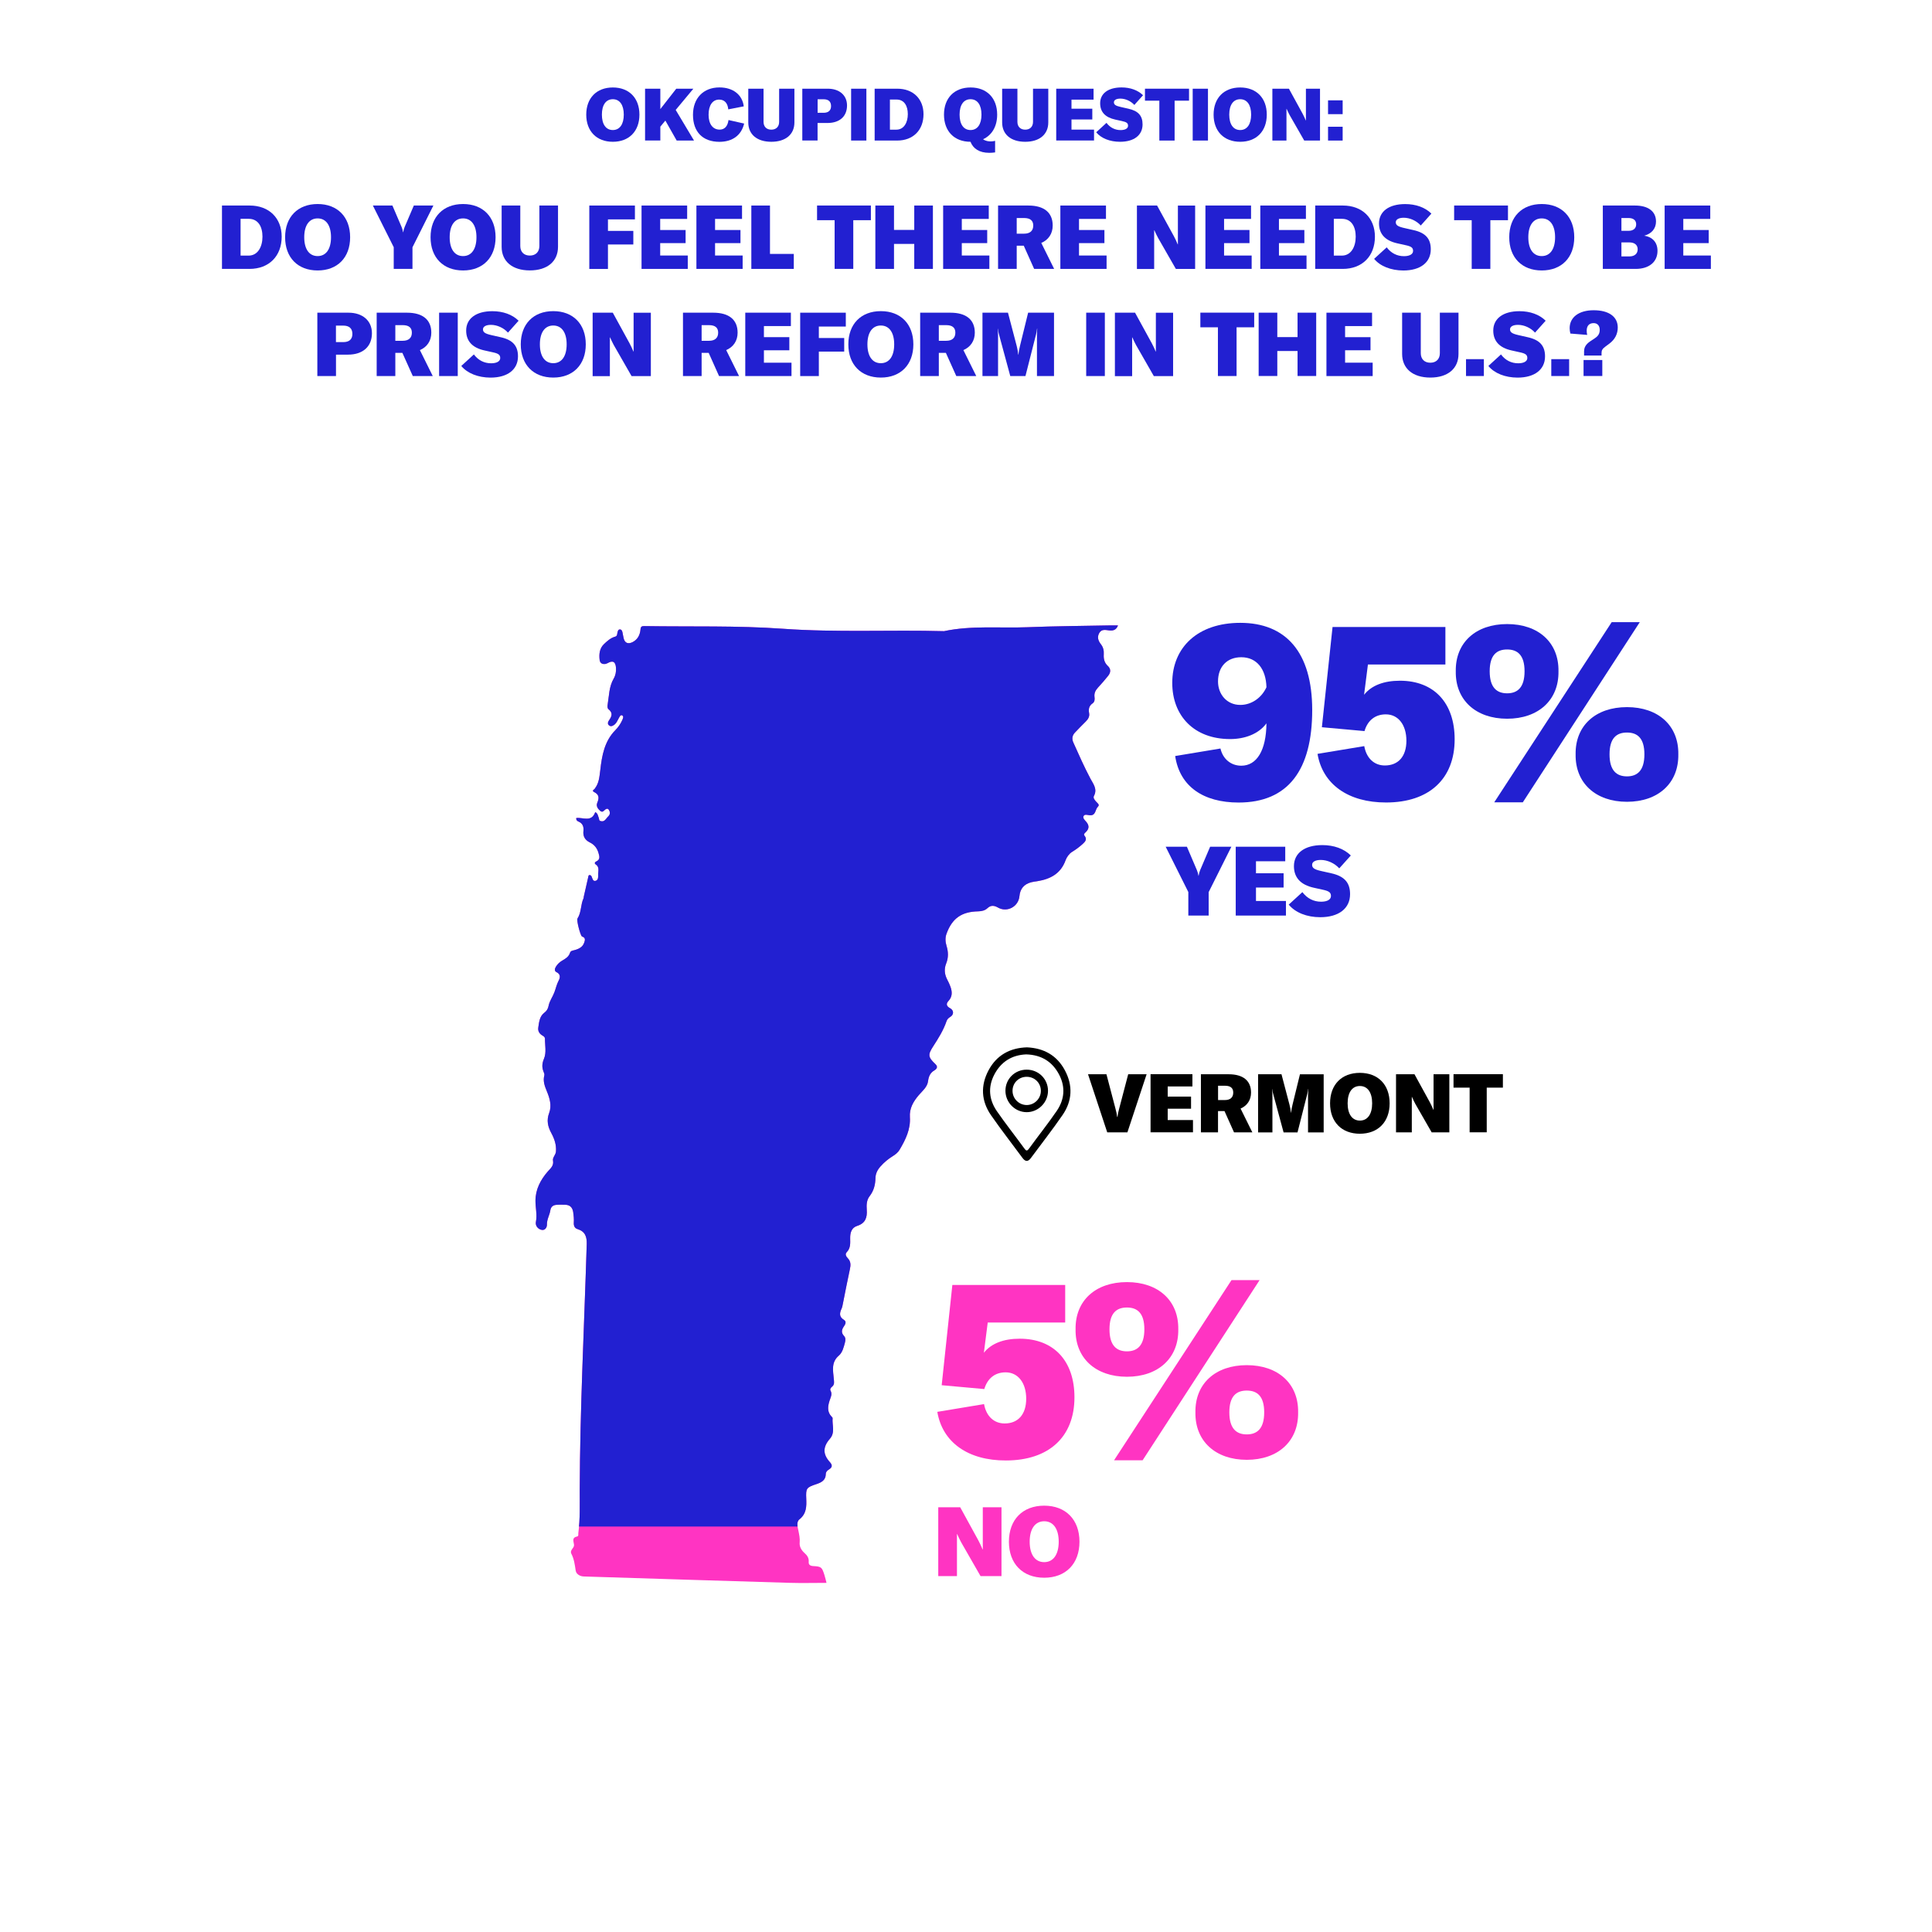 <?xml version="1.0" encoding="utf-8"?>
<!-- Generator: Adobe Illustrator 24.2.3, SVG Export Plug-In . SVG Version: 6.00 Build 0)  -->
<svg version="1.0" id="Layer_1" xmlns="http://www.w3.org/2000/svg" xmlns:xlink="http://www.w3.org/1999/xlink" x="0px" y="0px"
	 viewBox="0 0 411.25 411.25" style="enable-background:new 0 0 411.25 411.25;" xml:space="preserve">
<style type="text/css">
	.st0{fill:#2220D1;}
	.st1{fill:#FF34C2;}
	.st2{clip-path:url(#SVGID_2_);fill:#FF34C2;}
	.st3{clip-path:url(#SVGID_2_);fill:#2220D1;}
</style>
<g>
	<g>
		<path class="st0" d="M47.25,43.75h5.89c4.14,0,6.82,2.68,6.82,6.63c0,4.12-2.68,6.86-6.86,6.86h-5.85V43.75z M52.91,54.41
			c1.96,0,2.96-1.86,2.96-4.03c0-2.13-0.91-3.8-2.93-3.8h-1.73v7.83H52.91z"/>
		<path class="st0" d="M60.69,50.5c0-4.33,2.7-7.07,6.92-7.07s6.92,2.74,6.92,7.07c0,4.33-2.7,7.07-6.92,7.07
			S60.69,54.83,60.69,50.5z M70.46,50.5c0-2.53-1.06-4.01-2.85-4.01s-2.85,1.48-2.85,4.01c0,2.53,1.06,4.01,2.85,4.01
			S70.46,53.03,70.46,50.5z"/>
		<path class="st0" d="M83.82,52.64l-4.45-8.89h4.16l1.96,4.58c0.13,0.32,0.25,0.7,0.3,1.1h0.04c0.06-0.4,0.17-0.78,0.3-1.1
			l1.96-4.58h4.16l-4.45,8.89v4.6h-3.99V52.64z"/>
		<path class="st0" d="M91.65,50.5c0-4.33,2.7-7.07,6.92-7.07s6.92,2.74,6.92,7.07c0,4.33-2.7,7.07-6.92,7.07
			S91.65,54.83,91.65,50.5z M101.42,50.5c0-2.53-1.06-4.01-2.85-4.01s-2.85,1.48-2.85,4.01c0,2.53,1.06,4.01,2.85,4.01
			S101.42,53.03,101.42,50.5z"/>
		<path class="st0" d="M110.75,43.75v8.62c0,1.25,0.78,2.03,2.03,2.03c1.25,0,2.03-0.78,2.03-2.03v-8.62h3.97v8.78
			c0,3.12-2.28,5.03-6,5.03c-3.72,0-6-1.92-6-5.03v-8.78H110.75z"/>
		<path class="st0" d="M129.41,46.7v2.45h5.4v2.89h-5.4v5.21h-3.97V43.75h9.71v2.95H129.41z"/>
		<path class="st0" d="M146.4,54.39v2.85h-9.84V43.75h9.71v2.85h-5.74v2.36h5.41v2.79h-5.41v2.64H146.4z"/>
		<path class="st0" d="M158.08,54.39v2.85h-9.84V43.75h9.71v2.85h-5.74v2.36h5.41v2.79h-5.41v2.64H158.08z"/>
		<path class="st0" d="M159.93,43.75h3.97v10.3h5.07v3.19h-9.04V43.75z"/>
		<path class="st0" d="M185.37,46.87h-3.74v10.37h-3.97V46.87h-3.74v-3.12h11.46V46.87z"/>
		<path class="st0" d="M198.58,57.24h-3.97v-5.32h-4.31v5.32h-3.97V43.75h3.97v5.19h4.31v-5.19h3.97V57.24z"/>
		<path class="st0" d="M210.6,54.39v2.85h-9.84V43.75h9.71v2.85h-5.74v2.36h5.41v2.79h-5.41v2.64H210.6z"/>
		<path class="st0" d="M217.92,52.3h-1.5v4.94h-3.97V43.75h6.44c3.36,0,5.19,1.5,5.19,4.26c0,1.73-0.91,3.06-2.43,3.7l2.74,5.53
			h-4.26L217.92,52.3z M216.42,49.74h1.58c1.25,0,1.94-0.61,1.94-1.73c0-1.06-0.65-1.6-1.94-1.6h-1.58V49.74z"/>
		<path class="st0" d="M235.55,54.39v2.85h-9.84V43.75h9.71v2.85h-5.74v2.36h5.41v2.79h-5.41v2.64H235.55z"/>
		<path class="st0" d="M242.01,43.75h4.29l3.57,6.52c0.27,0.51,0.65,1.29,0.82,1.75h0.04v-1.69v-6.57h3.67v13.49h-4.1l-3.8-6.63
			c-0.29-0.57-0.61-1.18-0.78-1.61h-0.04v1.79v6.46h-3.67V43.75z"/>
		<path class="st0" d="M266.43,54.39v2.85h-9.84V43.75h9.71v2.85h-5.74v2.36h5.41v2.79h-5.41v2.64H266.43z"/>
		<path class="st0" d="M278.11,54.39v2.85h-9.84V43.75h9.71v2.85h-5.74v2.36h5.41v2.79h-5.41v2.64H278.11z"/>
		<path class="st0" d="M279.96,43.75h5.89c4.14,0,6.82,2.68,6.82,6.63c0,4.12-2.68,6.86-6.86,6.86h-5.85V43.75z M285.62,54.41
			c1.96,0,2.96-1.86,2.96-4.03c0-2.13-0.91-3.8-2.93-3.8h-1.73v7.83H285.62z"/>
		<path class="st0" d="M292.5,55.1l2.68-2.45c0.93,1.24,2.2,1.88,3.67,1.88c1.2,0,1.94-0.42,1.94-1.12c0-0.68-0.38-0.97-1.63-1.23
			l-1.71-0.38c-2.6-0.57-3.91-2-3.91-4.24c0-2.57,2.13-4.12,5.57-4.12c2.26,0,4.24,0.7,5.58,2.03l-2.26,2.53
			c-0.93-1.03-2.34-1.65-3.63-1.65c-1.04,0-1.69,0.36-1.69,0.95c0,0.63,0.44,0.93,1.82,1.24l1.94,0.44
			c2.56,0.57,3.69,1.82,3.69,4.08c0,2.81-2.22,4.52-5.85,4.52C296.07,57.56,293.79,56.67,292.5,55.1z"/>
		<path class="st0" d="M320.98,46.87h-3.74v10.37h-3.97V46.87h-3.74v-3.12h11.46V46.87z"/>
		<path class="st0" d="M321.26,50.5c0-4.33,2.7-7.07,6.92-7.07s6.92,2.74,6.92,7.07c0,4.33-2.7,7.07-6.92,7.07
			S321.26,54.83,321.26,50.5z M331.02,50.5c0-2.53-1.06-4.01-2.85-4.01s-2.85,1.48-2.85,4.01c0,2.53,1.06,4.01,2.85,4.01
			S331.02,53.03,331.02,50.5z"/>
		<path class="st0" d="M352.82,53.4c0,2.34-1.77,3.84-4.65,3.84h-6.99V43.75h6.84c2.81,0,4.48,1.23,4.48,3.4
			c0,1.5-0.93,2.62-2.53,3.02C351.79,50.44,352.82,51.62,352.82,53.4z M345.14,46.41v2.72h1.54c0.95,0,1.6-0.48,1.6-1.39
			c0-0.88-0.65-1.33-1.6-1.33H345.14z M348.6,53.06c0-0.93-0.68-1.46-1.75-1.46h-1.71v2.98h1.71
			C347.95,54.58,348.6,53.99,348.6,53.06z"/>
		<path class="st0" d="M364.18,54.39v2.85h-9.84V43.75h9.71v2.85h-5.74v2.36h5.41v2.79h-5.41v2.64H364.18z"/>
		<path class="st0" d="M79.17,70.93c0,2.83-1.92,4.56-5.09,4.56h-2.56v4.56h-3.97V66.56h6.63C77.2,66.56,79.17,68.28,79.17,70.93z
			 M75.01,71.08c0-1.16-0.67-1.77-1.94-1.77h-1.56v3.51h1.56C74.33,72.83,75.01,72.22,75.01,71.08z"/>
		<path class="st0" d="M85.65,75.11h-1.5v4.94h-3.97V66.56h6.44c3.36,0,5.19,1.5,5.19,4.26c0,1.73-0.91,3.06-2.43,3.7l2.74,5.53
			h-4.25L85.65,75.11z M84.15,72.54h1.58c1.25,0,1.94-0.61,1.94-1.73c0-1.06-0.65-1.6-1.94-1.6h-1.58V72.54z"/>
		<path class="st0" d="M93.47,80.04V66.56h3.97v13.49H93.47z"/>
		<path class="st0" d="M98.19,77.9l2.68-2.45c0.93,1.24,2.2,1.88,3.67,1.88c1.2,0,1.94-0.42,1.94-1.12c0-0.68-0.38-0.97-1.63-1.23
			l-1.71-0.38c-2.6-0.57-3.91-2-3.91-4.24c0-2.57,2.13-4.12,5.57-4.12c2.26,0,4.24,0.7,5.59,2.03l-2.26,2.53
			c-0.93-1.03-2.34-1.65-3.63-1.65c-1.04,0-1.69,0.36-1.69,0.95c0,0.63,0.44,0.93,1.82,1.24l1.94,0.44
			c2.56,0.57,3.69,1.82,3.69,4.08c0,2.81-2.22,4.52-5.85,4.52C101.77,80.37,99.49,79.47,98.19,77.9z"/>
		<path class="st0" d="M110.85,73.3c0-4.33,2.7-7.07,6.92-7.07s6.92,2.74,6.92,7.07c0,4.33-2.7,7.07-6.92,7.07
			S110.85,77.63,110.85,73.3z M120.62,73.3c0-2.53-1.06-4.01-2.85-4.01s-2.85,1.48-2.85,4.01c0,2.53,1.06,4.01,2.85,4.01
			S120.62,75.83,120.62,73.3z"/>
		<path class="st0" d="M126.15,66.56h4.29l3.57,6.52c0.27,0.51,0.65,1.29,0.82,1.75h0.04v-1.69v-6.57h3.67v13.49h-4.1l-3.8-6.63
			c-0.28-0.57-0.61-1.18-0.78-1.61h-0.04v1.79v6.46h-3.67V66.56z"/>
		<path class="st0" d="M150.85,75.11h-1.5v4.94h-3.97V66.56h6.44c3.36,0,5.19,1.5,5.19,4.26c0,1.73-0.91,3.06-2.43,3.7l2.74,5.53
			h-4.26L150.85,75.11z M149.35,72.54h1.58c1.25,0,1.94-0.61,1.94-1.73c0-1.06-0.65-1.6-1.94-1.6h-1.58V72.54z"/>
		<path class="st0" d="M168.48,77.2v2.85h-9.84V66.56h9.71v2.85h-5.74v2.36h5.41v2.79h-5.41v2.64H168.48z"/>
		<path class="st0" d="M174.3,69.5v2.45h5.4v2.89h-5.4v5.21h-3.97V66.56h9.71v2.95H174.3z"/>
		<path class="st0" d="M180.58,73.3c0-4.33,2.7-7.07,6.92-7.07s6.92,2.74,6.92,7.07c0,4.33-2.7,7.07-6.92,7.07
			S180.58,77.63,180.58,73.3z M190.34,73.3c0-2.53-1.06-4.01-2.85-4.01s-2.85,1.48-2.85,4.01c0,2.53,1.06,4.01,2.85,4.01
			S190.34,75.83,190.34,73.3z"/>
		<path class="st0" d="M201.34,75.11h-1.5v4.94h-3.97V66.56h6.44c3.36,0,5.19,1.5,5.19,4.26c0,1.73-0.91,3.06-2.43,3.7l2.74,5.53
			h-4.25L201.34,75.11z M199.84,72.54h1.58c1.25,0,1.94-0.61,1.94-1.73c0-1.06-0.65-1.6-1.94-1.6h-1.58V72.54z"/>
		<path class="st0" d="M209.13,66.56h5.43l1.86,7.09c0.17,0.65,0.29,1.37,0.32,1.84h0.04c0.04-0.47,0.17-1.22,0.34-1.88l1.73-7.05
			h5.51v13.49h-3.63v-8.51c0-0.49,0.02-1.03,0.06-1.58h-0.04c-0.04,0.44-0.13,0.89-0.21,1.2l-2.26,8.89h-3.23l-2.41-8.89
			c-0.1-0.32-0.19-0.76-0.23-1.16h-0.04c0.04,0.47,0.08,1.01,0.08,1.54v8.51h-3.32V66.56z"/>
		<path class="st0" d="M231.21,80.04V66.56h3.97v13.49H231.21z"/>
		<path class="st0" d="M237.32,66.56h4.29l3.57,6.52c0.27,0.51,0.65,1.29,0.82,1.75h0.04v-1.69v-6.57h3.67v13.49h-4.1l-3.8-6.63
			c-0.29-0.57-0.61-1.18-0.78-1.61h-0.04v1.79v6.46h-3.67V66.56z"/>
		<path class="st0" d="M266.96,69.67h-3.74v10.37h-3.97V69.67h-3.74v-3.12h11.46V69.67z"/>
		<path class="st0" d="M280.17,80.04h-3.97v-5.32h-4.31v5.32h-3.97V66.56h3.97v5.19h4.31v-5.19h3.97V80.04z"/>
		<path class="st0" d="M292.19,77.2v2.85h-9.84V66.56h9.71v2.85h-5.74v2.36h5.41v2.79h-5.41v2.64H292.19z"/>
		<path class="st0" d="M302.43,66.56v8.62c0,1.25,0.78,2.03,2.03,2.03s2.03-0.78,2.03-2.03v-8.62h3.97v8.78c0,3.12-2.28,5.03-6,5.03
			s-6-1.92-6-5.03v-8.78H302.43z"/>
		<path class="st0" d="M315.86,80.04h-3.8v-3.59h3.8V80.04z"/>
		<path class="st0" d="M316.82,77.9l2.68-2.45c0.93,1.24,2.2,1.88,3.67,1.88c1.2,0,1.94-0.42,1.94-1.12c0-0.68-0.38-0.97-1.63-1.23
			l-1.71-0.38c-2.6-0.57-3.91-2-3.91-4.24c0-2.57,2.13-4.12,5.57-4.12c2.26,0,4.24,0.7,5.58,2.03l-2.26,2.53
			c-0.93-1.03-2.34-1.65-3.63-1.65c-1.04,0-1.69,0.36-1.69,0.95c0,0.63,0.44,0.93,1.82,1.24l1.94,0.44
			c2.56,0.57,3.69,1.82,3.69,4.08c0,2.81-2.22,4.52-5.85,4.52C320.39,80.37,318.11,79.47,316.82,77.9z"/>
		<path class="st0" d="M334.01,80.04h-3.8v-3.59h3.8V80.04z"/>
		<path class="st0" d="M337.2,74.71c0-0.8,0.42-1.46,1.29-2.05l0.99-0.66c0.76-0.51,1.04-1.01,1.04-1.8c0-0.87-0.49-1.42-1.29-1.42
			c-0.95,0-1.48,0.57-1.48,1.6c0,0.36,0.04,0.7,0.11,0.91L334.27,71c-0.09-0.4-0.15-0.76-0.15-1.14c0-2.34,1.98-3.82,5.11-3.82
			c3.23,0,5.13,1.37,5.13,3.67c0,1.39-0.61,2.56-1.79,3.44l-0.82,0.61c-0.65,0.48-0.84,0.8-0.84,1.37v0.55h-3.72V74.71z
			 M337.08,76.64h3.99v3.4h-3.99V76.64z"/>
	</g>
	<g>
		<path class="st0" d="M124.79,24.4c0-3.54,2.21-5.78,5.66-5.78s5.66,2.24,5.66,5.78s-2.21,5.78-5.66,5.78S124.79,27.94,124.79,24.4
			z M132.78,24.4c0-2.07-0.87-3.28-2.33-3.28s-2.33,1.21-2.33,3.28s0.87,3.28,2.33,3.28S132.78,26.46,132.78,24.4z"/>
		<path class="st0" d="M141.63,25.67l-1.07,1.29v2.95h-3.25V18.88h3.25v4.34l3.39-4.34h3.64l-3.76,4.52l3.9,6.52h-3.69L141.63,25.67
			z"/>
		<path class="st0" d="M147.51,24.44c0-3.54,2.22-5.83,5.63-5.83c2.88,0,4.87,1.54,5.18,4.03l-3.3,0.64
			c-0.12-1.35-0.82-2.08-1.94-2.08c-1.4,0-2.25,1.21-2.25,3.23c0,1.97,0.9,3.16,2.36,3.16c1.04,0,1.71-0.71,1.88-2.04l3.33,0.75
			c-0.58,2.49-2.49,3.89-5.27,3.89C149.58,30.18,147.51,28.07,147.51,24.44z"/>
		<path class="st0" d="M162.53,18.88v7.06c0,1.03,0.64,1.66,1.66,1.66s1.66-0.64,1.66-1.66v-7.06h3.25v7.18
			c0,2.55-1.87,4.12-4.91,4.12c-3.05,0-4.91-1.57-4.91-4.12v-7.18H162.53z"/>
		<path class="st0" d="M180.3,22.45c0,2.32-1.57,3.73-4.17,3.73h-2.1v3.73h-3.25V18.88h5.43C178.69,18.88,180.3,20.29,180.3,22.45z
			 M176.9,22.58c0-0.95-0.54-1.45-1.59-1.45h-1.27v2.88h1.27C176.34,24.01,176.9,23.51,176.9,22.58z"/>
		<path class="st0" d="M181.17,29.92V18.88h3.25v11.04H181.17z"/>
		<path class="st0" d="M186.18,18.88H191c3.39,0,5.58,2.19,5.58,5.43c0,3.37-2.19,5.61-5.61,5.61h-4.79V18.88z M190.81,27.6
			c1.6,0,2.43-1.52,2.43-3.3c0-1.74-0.75-3.11-2.39-3.11h-1.42v6.41H190.81z"/>
		<path class="st0" d="M210.9,30.1c0.36,0,0.61-0.05,0.92-0.12v2.46c-0.47,0.06-0.76,0.09-1.24,0.09c-2.1,0-3.42-0.87-4-2.35
			c-3.44,0-5.64-2.24-5.64-5.78s2.21-5.78,5.66-5.78c3.45,0,5.66,2.24,5.66,5.78c0,2.52-1.12,4.37-3,5.24
			C209.78,30.04,210.48,30.1,210.9,30.1z M206.59,27.68c1.46,0,2.33-1.21,2.33-3.28s-0.87-3.28-2.33-3.28
			c-1.46,0-2.33,1.21-2.33,3.28S205.13,27.68,206.59,27.68z"/>
		<path class="st0" d="M216.57,18.88v7.06c0,1.03,0.64,1.66,1.66,1.66s1.66-0.64,1.66-1.66v-7.06h3.25v7.18
			c0,2.55-1.87,4.12-4.91,4.12s-4.91-1.57-4.91-4.12v-7.18H216.57z"/>
		<path class="st0" d="M232.88,27.58v2.33h-8.05V18.88h7.95v2.33h-4.7v1.93h4.43v2.29h-4.43v2.16H232.88z"/>
		<path class="st0" d="M233.34,28.16l2.19-2.01c0.76,1.01,1.8,1.54,3,1.54c0.98,0,1.59-0.34,1.59-0.92c0-0.56-0.31-0.79-1.34-1.01
			l-1.4-0.31c-2.13-0.47-3.2-1.63-3.2-3.47c0-2.1,1.74-3.37,4.56-3.37c1.85,0,3.47,0.58,4.57,1.66l-1.85,2.07
			c-0.76-0.84-1.91-1.35-2.97-1.35c-0.86,0-1.38,0.3-1.38,0.78c0,0.51,0.36,0.76,1.49,1.01l1.59,0.36c2.1,0.47,3.02,1.49,3.02,3.34
			c0,2.3-1.82,3.7-4.79,3.7C236.27,30.18,234.4,29.45,233.34,28.16z"/>
		<path class="st0" d="M253.09,21.43h-3.06v8.49h-3.25v-8.49h-3.06v-2.55h9.38V21.43z"/>
		<path class="st0" d="M253.88,29.92V18.88h3.25v11.04H253.88z"/>
		<path class="st0" d="M258.33,24.4c0-3.54,2.21-5.78,5.66-5.78s5.66,2.24,5.66,5.78s-2.21,5.78-5.66,5.78S258.33,27.94,258.33,24.4
			z M266.32,24.4c0-2.07-0.87-3.28-2.33-3.28s-2.33,1.21-2.33,3.28s0.87,3.28,2.33,3.28S266.32,26.46,266.32,24.4z"/>
		<path class="st0" d="M270.85,18.88h3.51l2.92,5.33c0.22,0.42,0.53,1.06,0.67,1.43h0.03v-1.38v-5.38h3v11.04h-3.36l-3.11-5.43
			c-0.23-0.47-0.5-0.96-0.64-1.32h-0.03v1.46v5.29h-3V18.88z"/>
		<path class="st0" d="M285.8,24.3h-3.11v-2.94h3.11V24.3z M285.8,29.92h-3.11v-2.94h3.11V29.92z"/>
	</g>
</g>
<path d="M-173.03-118.94c0-0.01,0-0.02,0-0.03c-0.01-0.01-0.03-0.01-0.04-0.02L-173.03-118.94z"/>
<polygon points="-163.52,-117.57 -163.45,-117.65 -163.46,-117.66 "/>
<polygon points="-138.78,-124.51 -138.86,-124.6 -138.87,-124.6 "/>
<path d="M-210.82-188.98c-0.01,0-0.01,0.01-0.02,0.01c0,0,0,0,0,0L-210.82-188.98z"/>
<polygon points="-185,-140.37 -185,-140.37 -185,-140.37 "/>
<path d="M-196.64-186.2c0,0,0.01,0,0.01,0.01l0.05-0.06L-196.64-186.2z"/>
<polygon points="-325.85,-245.53 -325.75,-245.65 -325.86,-245.54 -325.86,-245.53 "/>
<g>
	<g>
		<path class="st1" d="M199.52,300.53l9.95-1.65c0.46,2.58,2.11,4.12,4.38,4.12c2.89,0,4.59-1.96,4.59-5.26
			c0-3.4-1.75-5.62-4.38-5.62c-2.27,0-3.87,1.29-4.54,3.56l-9.07-0.82l2.27-21.34h24.02v7.99h-16.49l-0.82,6.44
			c1.55-1.96,4.17-2.99,7.63-2.99c7.27,0,11.65,4.74,11.65,12.47c0,8.45-5.46,13.45-14.59,13.45
			C206.07,310.9,200.61,307.03,199.52,300.53z"/>
		<path class="st1" d="M228.95,282.96c-0.1-6.13,4.28-10.05,10.93-10.05c6.65,0,11.03,3.92,10.93,10.05
			c0.1,6.13-4.28,10.1-10.93,10.1C233.23,293.06,228.84,289.09,228.95,282.96z M243.59,282.96c0-3.45-1.5-4.64-3.71-4.64
			c-2.22,0-3.71,1.19-3.71,4.64c0,3.45,1.5,4.69,3.71,4.69C242.09,287.65,243.59,286.41,243.59,282.96z M262.14,272.49h5.98
			l-24.9,38.35h-6.08L262.14,272.49z M254.46,300.64c-0.1-6.13,4.28-10.05,10.93-10.05s11.03,3.92,10.93,10.05
			c0.1,6.13-4.28,10.1-10.93,10.1S254.36,306.77,254.46,300.64z M269.1,300.64c0-3.45-1.49-4.64-3.71-4.64
			c-2.22,0-3.71,1.19-3.71,4.64c0,3.45,1.5,4.69,3.71,4.69C267.61,305.33,269.1,304.09,269.1,300.64z"/>
	</g>
	<g>
		<g>
			<path class="st1" d="M199.73,320.84h4.66l3.88,7.08c0.29,0.56,0.7,1.4,0.89,1.9h0.04v-1.84v-7.14h3.98v14.65h-4.46l-4.13-7.2
				c-0.31-0.62-0.66-1.28-0.85-1.75h-0.04v1.94v7.01h-3.98V320.84z"/>
			<path class="st1" d="M214.76,328.17c0-4.7,2.93-7.67,7.51-7.67s7.51,2.97,7.51,7.67c0,4.7-2.93,7.67-7.51,7.67
				S214.76,332.87,214.76,328.17z M225.36,328.17c0-2.74-1.16-4.35-3.09-4.35s-3.09,1.61-3.09,4.35c0,2.74,1.16,4.35,3.09,4.35
				S225.36,330.91,225.36,328.17z"/>
		</g>
	</g>
</g>
<g>
	<g>
		<path class="st0" d="M279.32,151.14c0,12.73-5.1,19.69-15.67,19.69c-7.47,0-12.53-3.4-13.5-9.9l9.64-1.6
			c0.52,2.27,2.27,3.66,4.43,3.66c3.3,0,5.31-3.25,5.36-9.02c-1.7,2.32-4.69,3.35-7.73,3.35c-7.68,0-12.32-4.95-12.32-11.96
			c0-7.58,5.46-12.78,14.48-12.78C273.7,132.58,279.32,138.82,279.32,151.14z M269.58,146.29c-0.1-3.87-2.06-6.39-5.36-6.39
			c-3.04,0-4.95,2.01-4.95,5.15c0,2.78,1.91,5,4.74,5C266.28,150.06,268.49,148.66,269.58,146.29z"/>
		<path class="st0" d="M280.45,160.47l9.95-1.65c0.46,2.58,2.11,4.12,4.38,4.12c2.89,0,4.59-1.96,4.59-5.26
			c0-3.4-1.75-5.62-4.38-5.62c-2.27,0-3.87,1.29-4.54,3.56l-9.07-0.82l2.27-21.34h24.02v7.99h-16.49l-0.82,6.44
			c1.55-1.96,4.17-2.99,7.63-2.99c7.27,0,11.65,4.74,11.65,12.47c0,8.45-5.46,13.45-14.59,13.45
			C287,170.83,281.54,166.96,280.45,160.47z"/>
		<path class="st0" d="M309.88,142.89c-0.1-6.13,4.28-10.05,10.93-10.05c6.65,0,11.03,3.92,10.93,10.05
			c0.1,6.13-4.28,10.1-10.93,10.1C314.16,152.99,309.77,149.02,309.88,142.89z M324.52,142.89c0-3.45-1.5-4.64-3.71-4.64
			c-2.22,0-3.71,1.19-3.71,4.64s1.5,4.69,3.71,4.69C323.02,147.58,324.52,146.34,324.52,142.89z M343.07,132.43h5.98l-24.9,38.35
			h-6.08L343.07,132.43z M335.39,160.57c-0.1-6.13,4.28-10.05,10.93-10.05s11.03,3.92,10.93,10.05c0.1,6.13-4.28,10.1-10.93,10.1
			S335.29,166.7,335.39,160.57z M350.03,160.57c0-3.45-1.49-4.64-3.71-4.64c-2.22,0-3.71,1.19-3.71,4.64s1.5,4.69,3.71,4.69
			C348.53,165.26,350.03,164.02,350.03,160.57z"/>
	</g>
	<g>
		<path class="st0" d="M252.96,189.9l-4.83-9.66h4.52l2.12,4.97c0.14,0.35,0.27,0.76,0.33,1.2h0.04c0.06-0.43,0.19-0.85,0.33-1.2
			l2.12-4.97h4.52l-4.83,9.66v4.99h-4.33V189.9z"/>
		<path class="st0" d="M273.73,191.8v3.09h-10.69v-14.65h10.54v3.09h-6.23v2.56h5.88v3.03h-5.88v2.87H273.73z"/>
		<path class="st0" d="M274.32,192.56l2.91-2.66c1.01,1.34,2.39,2.04,3.98,2.04c1.3,0,2.1-0.45,2.1-1.22c0-0.74-0.41-1.05-1.77-1.34
			l-1.86-0.41c-2.83-0.62-4.25-2.17-4.25-4.6c0-2.79,2.31-4.48,6.04-4.48c2.46,0,4.6,0.76,6.07,2.21l-2.46,2.74
			c-1.01-1.11-2.54-1.79-3.94-1.79c-1.13,0-1.84,0.39-1.84,1.03c0,0.68,0.47,1.01,1.98,1.34l2.1,0.47c2.78,0.62,4,1.98,4,4.44
			c0,3.05-2.41,4.91-6.35,4.91C278.2,195.24,275.73,194.27,274.32,192.56z"/>
	</g>
</g>
<g>
	<g>
		<path d="M231.6,228.67h3.92l1.93,7.35c0.19,0.75,0.3,1.22,0.35,1.73h0.07c0.05-0.51,0.16-0.98,0.35-1.73l1.93-7.35h3.92
			l-4.09,12.37h-4.29L231.6,228.67z"/>
		<path d="M253.94,238.42v2.61h-9.03v-12.37h8.91v2.61h-5.26v2.16h4.97V236h-4.97v2.42H253.94z"/>
		<path d="M260.65,236.51h-1.38v4.53h-3.64v-12.37h5.91c3.08,0,4.76,1.38,4.76,3.9c0,1.59-0.84,2.81-2.23,3.4l2.51,5.07h-3.9
			L260.65,236.51z M259.28,234.16h1.45c1.15,0,1.78-0.56,1.78-1.59c0-0.98-0.59-1.46-1.78-1.46h-1.45V234.16z"/>
		<path d="M267.8,228.67h4.98l1.71,6.5c0.16,0.59,0.26,1.25,0.3,1.69h0.03c0.04-0.44,0.16-1.12,0.31-1.72l1.58-6.46h5.05v12.37
			h-3.33v-7.81c0-0.45,0.02-0.94,0.05-1.45h-0.03c-0.04,0.4-0.12,0.82-0.19,1.1l-2.07,8.16h-2.96l-2.21-8.16
			c-0.09-0.3-0.17-0.7-0.21-1.06h-0.03c0.03,0.44,0.07,0.92,0.07,1.41v7.81h-3.05V228.67z"/>
		<path d="M283.12,234.85c0-3.97,2.47-6.48,6.34-6.48c3.87,0,6.34,2.51,6.34,6.48c0,3.97-2.47,6.48-6.34,6.48
			C285.6,241.33,283.12,238.83,283.12,234.85z M292.08,234.85c0-2.32-0.98-3.68-2.61-3.68c-1.64,0-2.61,1.36-2.61,3.68
			c0,2.32,0.98,3.68,2.61,3.68C291.1,238.53,292.08,237.17,292.08,234.85z"/>
		<path d="M297.15,228.67h3.94l3.28,5.98c0.24,0.47,0.59,1.19,0.75,1.6h0.03v-1.55v-6.03h3.36v12.37h-3.76l-3.49-6.08
			c-0.26-0.52-0.56-1.08-0.71-1.48h-0.03v1.64v5.92h-3.36V228.67z"/>
		<path d="M319.9,231.52h-3.43v9.51h-3.64v-9.51h-3.43v-2.86h10.51V231.52z"/>
	</g>
	<g>
		<g>
			<path d="M226.68,227.84c-1.69-3.18-4.47-4.73-8.07-4.9c-3.61,0.11-6.44,1.64-8.17,4.86c-1.75,3.26-1.59,6.56,0.52,9.6
				c2.14,3.09,4.46,6.05,6.69,9.08c0.59,0.8,1.16,0.87,1.78,0.03c2.26-3.06,4.61-6.05,6.76-9.18
				C228.25,234.33,228.4,231.06,226.68,227.84z M224.92,236.5c-1.86,2.72-3.93,5.3-5.86,7.97c-0.46,0.63-0.65,0.5-1.04-0.04
				c-1.92-2.63-3.94-5.19-5.8-7.87c-1.69-2.44-1.98-5.11-0.57-7.82c1.44-2.75,3.75-4.17,6.78-4.3c3.24,0.09,5.58,1.54,7.03,4.33
				C226.85,231.45,226.57,234.1,224.92,236.5z"/>
			<path d="M218.56,227.69c-2.54-0.01-4.54,1.97-4.54,4.49c0,2.49,2.03,4.55,4.51,4.56c2.47,0.01,4.54-2.05,4.55-4.53
				C223.09,229.69,221.09,227.7,218.56,227.69z M218.51,235.22c-1.66-0.03-3-1.4-2.98-3.06c0.02-1.68,1.35-2.97,3.05-2.95
				c1.69,0.02,3,1.34,2.98,3.02C221.55,233.88,220.16,235.24,218.51,235.22z"/>
		</g>
	</g>
</g>
<g>
	<defs>
		<path id="SVGID_1_" d="M128.65,141.34c-0.62,0.04-0.95-0.36-1.01-0.86c-0.15-1.23-0.02-2.47,0.91-3.36
			c0.68-0.65,1.42-1.33,2.39-1.6c0.49-0.13,0.41-0.56,0.5-0.91c0.07-0.29,0.17-0.65,0.54-0.63c0.35,0.02,0.46,0.36,0.53,0.66
			c0.09,0.4,0.14,0.82,0.24,1.22c0.24,1,0.92,1.3,1.87,0.84c1.13-0.56,1.62-1.56,1.72-2.73c0.05-0.62,0.3-0.71,0.84-0.7
			c9.84,0.16,19.72-0.13,29.52,0.57c11.43,0.82,22.84,0.2,34.25,0.51c5.87-1.25,11.84-0.6,17.76-0.84
			c5.91-0.24,11.84-0.27,17.76-0.39c0.48-0.01,0.95,0,1.51,0c-0.36,0.97-1.01,1.17-1.88,1.07c-0.76-0.09-1.61-0.34-2.12,0.57
			c-0.5,0.9-0.19,1.67,0.38,2.4c0.49,0.63,0.64,1.36,0.59,2.13c-0.06,0.95,0.13,1.79,0.86,2.46c0.72,0.67,0.62,1.42,0.07,2.11
			c-0.68,0.85-1.4,1.68-2.14,2.48c-0.55,0.59-0.87,1.21-0.76,2.03c0.07,0.5,0.04,1.03-0.4,1.34c-0.76,0.53-0.92,1.22-0.75,2.07
			c0.14,0.74-0.2,1.3-0.72,1.81c-0.78,0.77-1.54,1.55-2.29,2.34c-0.58,0.61-0.7,1.31-0.36,2.09c1.17,2.61,2.32,5.22,3.66,7.74
			c0.59,1.11,1.52,2.21,0.74,3.66c-0.23,0.43,0.14,0.84,0.44,1.2c0.26,0.31,0.87,0.66,0.4,1.1c-0.61,0.57-0.39,1.91-1.72,1.82
			c-0.45-0.03-1.1-0.32-1.34,0.19c-0.21,0.45,0.32,0.88,0.62,1.25c0.67,0.81,0.54,1.52-0.17,2.18c-0.25,0.23-0.48,0.43-0.23,0.74
			c0.61,0.76,0.13,1.26-0.38,1.73c-0.71,0.65-1.47,1.21-2.3,1.72c-0.6,0.36-1.12,1.11-1.37,1.79c-1.03,2.84-3.24,3.98-5.99,4.43
			c-0.45,0.07-0.9,0.11-1.33,0.23c-1.53,0.41-2.35,1.4-2.49,2.96c-0.2,2.22-2.62,3.53-4.55,2.43c-0.82-0.47-1.53-0.56-2.25,0.12
			c-0.55,0.51-1.23,0.66-1.98,0.68c-3.55,0.07-5.56,1.5-6.75,4.79c-0.3,0.84-0.25,1.7,0.01,2.56c0.39,1.26,0.43,2.51-0.08,3.76
			c-0.48,1.2-0.34,2.36,0.26,3.48c0.25,0.46,0.47,0.95,0.65,1.44c0.39,1.08,0.45,2.12-0.42,3.05c-0.58,0.62-0.4,1.14,0.33,1.53
			c0.83,0.44,0.88,1.37,0.04,1.87c-0.4,0.24-0.64,0.5-0.78,0.9c-0.66,1.94-1.74,3.66-2.85,5.37c-1.16,1.79-1.09,2.28,0.5,3.79
			c0.55,0.52,0.3,0.99-0.21,1.29c-0.9,0.53-1.24,1.28-1.37,2.3c-0.15,1.26-1.18,2.07-1.96,2.97c-1.17,1.37-2.04,2.83-1.91,4.71
			c0.17,2.59-0.92,4.79-2.18,6.92c-0.35,0.6-0.89,1.02-1.47,1.38c-0.97,0.6-1.83,1.32-2.59,2.17c-0.65,0.72-1.07,1.53-1.09,2.53
			c-0.03,1.38-0.35,2.67-1.23,3.8c-0.67,0.85-0.69,1.9-0.62,2.92c0.12,1.62-0.27,2.86-2.03,3.42c-1.23,0.39-1.52,1.48-1.5,2.65
			c0.02,1.06,0.1,2.09-0.74,2.96c-0.42,0.44-0.1,0.93,0.25,1.3c0.65,0.69,0.62,1.44,0.43,2.31c-0.54,2.45-1,4.92-1.5,7.39
			c-0.07,0.33-0.12,0.68-0.26,0.98c-0.43,0.94-0.6,1.75,0.49,2.42c0.59,0.36,0.32,0.93,0,1.38c-0.48,0.69-0.64,1.33,0.01,2.03
			c0.37,0.39,0.34,0.91,0.21,1.4c-0.27,1.02-0.52,2.13-1.33,2.82c-1.63,1.41-1.2,3.19-1.05,4.9c0.06,0.68,0.21,1.24-0.4,1.72
			c-0.24,0.19-0.46,0.51-0.3,0.79c0.45,0.82,0.01,1.46-0.22,2.22c-0.34,1.1-0.53,2.3,0.42,3.3c0.1,0.11,0.26,0.25,0.25,0.37
			c-0.14,1.47,0.6,3.04-0.58,4.38c-1.53,1.75-1.52,3.3,0,4.97c0.57,0.63,0.54,1.11-0.18,1.55c-0.37,0.23-0.69,0.52-0.69,0.97
			c-0.01,1.32-0.92,1.8-1.97,2.15c-2.17,0.72-2.29,0.89-2.19,3.11c0.07,1.64,0.06,3.19-1.44,4.39c-0.73,0.58-0.39,1.64-0.22,2.48
			c0.16,0.81,0.34,1.59,0.26,2.45c-0.09,0.86,0.35,1.63,0.98,2.2c0.6,0.53,1.01,1.08,0.94,1.93c-0.05,0.59,0.31,0.85,0.92,0.89
			c1.76,0.1,1.89,0.21,2.42,1.88c0.19,0.6,0.33,1.22,0.45,1.7c-2.67,0-5.3,0.07-7.93-0.01c-14.36-0.42-28.72-0.88-43.08-1.33
			c-0.49-0.02-0.98,0.02-1.45-0.19c-0.5-0.23-0.85-0.55-0.94-1.16c-0.18-1.18-0.33-2.39-0.89-3.46c-0.45-0.86,0.61-1.2,0.55-1.95
			c-0.04-0.61-0.56-1.5,0.59-1.75c0.45-0.1,0.28-0.47,0.32-0.73c0.41-3.04,0.29-6.1,0.3-9.15c0.06-17.47,0.96-34.91,1.49-52.36
			c0.05-1.59-0.33-2.72-1.97-3.22c-0.62-0.19-0.82-0.73-0.78-1.36c0.05-0.76-0.02-1.5-0.13-2.25c-0.17-1.09-0.78-1.58-1.84-1.57
			c-0.6,0-1.21-0.03-1.81,0.03c-0.66,0.07-1.1,0.43-1.21,1.14c-0.15,1.03-0.76,1.94-0.73,3.05c0.02,0.59-0.39,1.28-1.13,1.13
			c-0.81-0.17-1.37-0.9-1.22-1.68c0.3-1.53-0.09-3-0.09-4.49c-0.01-2.43,1.08-4.5,2.65-6.29c0.61-0.69,1.28-1.2,1.08-2.3
			c-0.12-0.66,0.57-1.18,0.63-1.9c0.12-1.46-0.34-2.75-1.01-3.99c-0.73-1.35-1.02-2.69-0.44-4.22c0.59-1.57,0.13-3.14-0.48-4.61
			c-0.45-1.1-0.87-2.17-0.55-3.38c0.08-0.32-0.07-0.58-0.18-0.86c-0.35-0.91-0.3-1.74,0.11-2.7c0.57-1.36,0.19-2.88,0.21-4.33
			c0-0.18-0.21-0.43-0.39-0.53c-0.72-0.4-1.16-0.93-1.03-1.8c0.17-1.15,0.27-2.37,1.28-3.14c0.56-0.42,0.79-0.86,0.93-1.55
			c0.2-0.97,0.84-1.82,1.2-2.76c0.32-0.83,0.49-1.71,0.92-2.52c0.31-0.58,0.5-1.36-0.45-1.81c-0.52-0.25-0.37-0.78-0.11-1.19
			c0.32-0.52,0.77-0.94,1.29-1.25c0.72-0.42,1.42-0.81,1.7-1.7c0.14-0.44,0.65-0.46,1.04-0.57c0.86-0.25,1.64-0.63,1.96-1.54
			c0.17-0.48,0.37-1.05-0.38-1.31c-0.03-0.01-0.07-0.03-0.1-0.05c-0.35-0.3-1.18-3.43-0.93-3.82c0.85-1.31,0.64-2.93,1.28-4.29
			c0.05-0.1,0.04-0.22,0.05-0.33l0.99-4.36c0.01-0.18,0.13-0.27,0.3-0.25c0.21,0.01,0.32,0.18,0.4,0.35
			c0.17,0.4,0.24,1.02,0.83,0.87c0.55-0.14,0.57-0.77,0.55-1.25c-0.04-0.78,0.36-1.67-0.55-2.26c-0.32-0.21-0.13-0.5,0.13-0.61
			c0.93-0.42,0.68-1.13,0.48-1.83c-0.28-0.99-0.88-1.75-1.81-2.21c-1.05-0.51-1.52-1.3-1.39-2.46c0.1-0.91-0.16-1.63-1.08-2.01
			c-0.28-0.12-0.51-0.34-0.44-0.74c1.41-0.18,3.25,0.97,4.03-1.25c0.56,0.24,0.56,0.78,0.75,1.2c0.1,0.23,0.02,0.57,0.32,0.68
			c0.93,0.33,1.22-0.53,1.7-0.98c0.44-0.41,0.44-0.95,0.09-1.44c-0.19-0.27-0.47-0.2-0.7-0.03c-0.34,0.24-0.57,0.75-1.12,0.28
			c-0.53-0.46-0.88-1.03-0.61-1.69c0.41-1.01,0.46-1.74-0.68-2.31c-0.63-0.32,0.17-0.55,0.24-0.84c0.75-1.03,0.88-2.07,1.09-3.84
			c0.35-3.08,0.88-6.13,3.21-8.49c0.61-0.62,1.11-1.33,1.46-2.13c0.15-0.33,0.38-0.81-0.03-1.01c-0.36-0.17-0.53,0.31-0.7,0.59
			c-0.27,0.45-0.44,0.97-0.85,1.32c-0.36,0.3-0.79,0.56-1.22,0.23c-0.41-0.32-0.23-0.79,0.01-1.12c0.59-0.83,0.82-1.57-0.13-2.32
			c-0.25-0.2-0.25-0.64-0.19-0.97c0.31-1.88,0.29-3.84,1.29-5.56c0.41-0.71,0.54-1.47,0.49-2.28c-0.09-1.33-0.67-1.65-1.82-0.99
			C129.08,141.24,128.9,141.38,128.65,141.34z"/>
	</defs>
	<clipPath id="SVGID_2_">
		<use xlink:href="#SVGID_1_"  style="overflow:visible;"/>
	</clipPath>
	<rect x="18.71" y="131.67" class="st2" width="277.99" height="216.33"/>
	<rect x="17.71" y="132.43" class="st3" width="277.99" height="192.51"/>
</g>
<g>
</g>
<g>
</g>
<g>
</g>
<g>
</g>
<g>
</g>
<g>
</g>
<g>
</g>
<g>
</g>
<g>
</g>
<g>
</g>
<g>
</g>
</svg>
